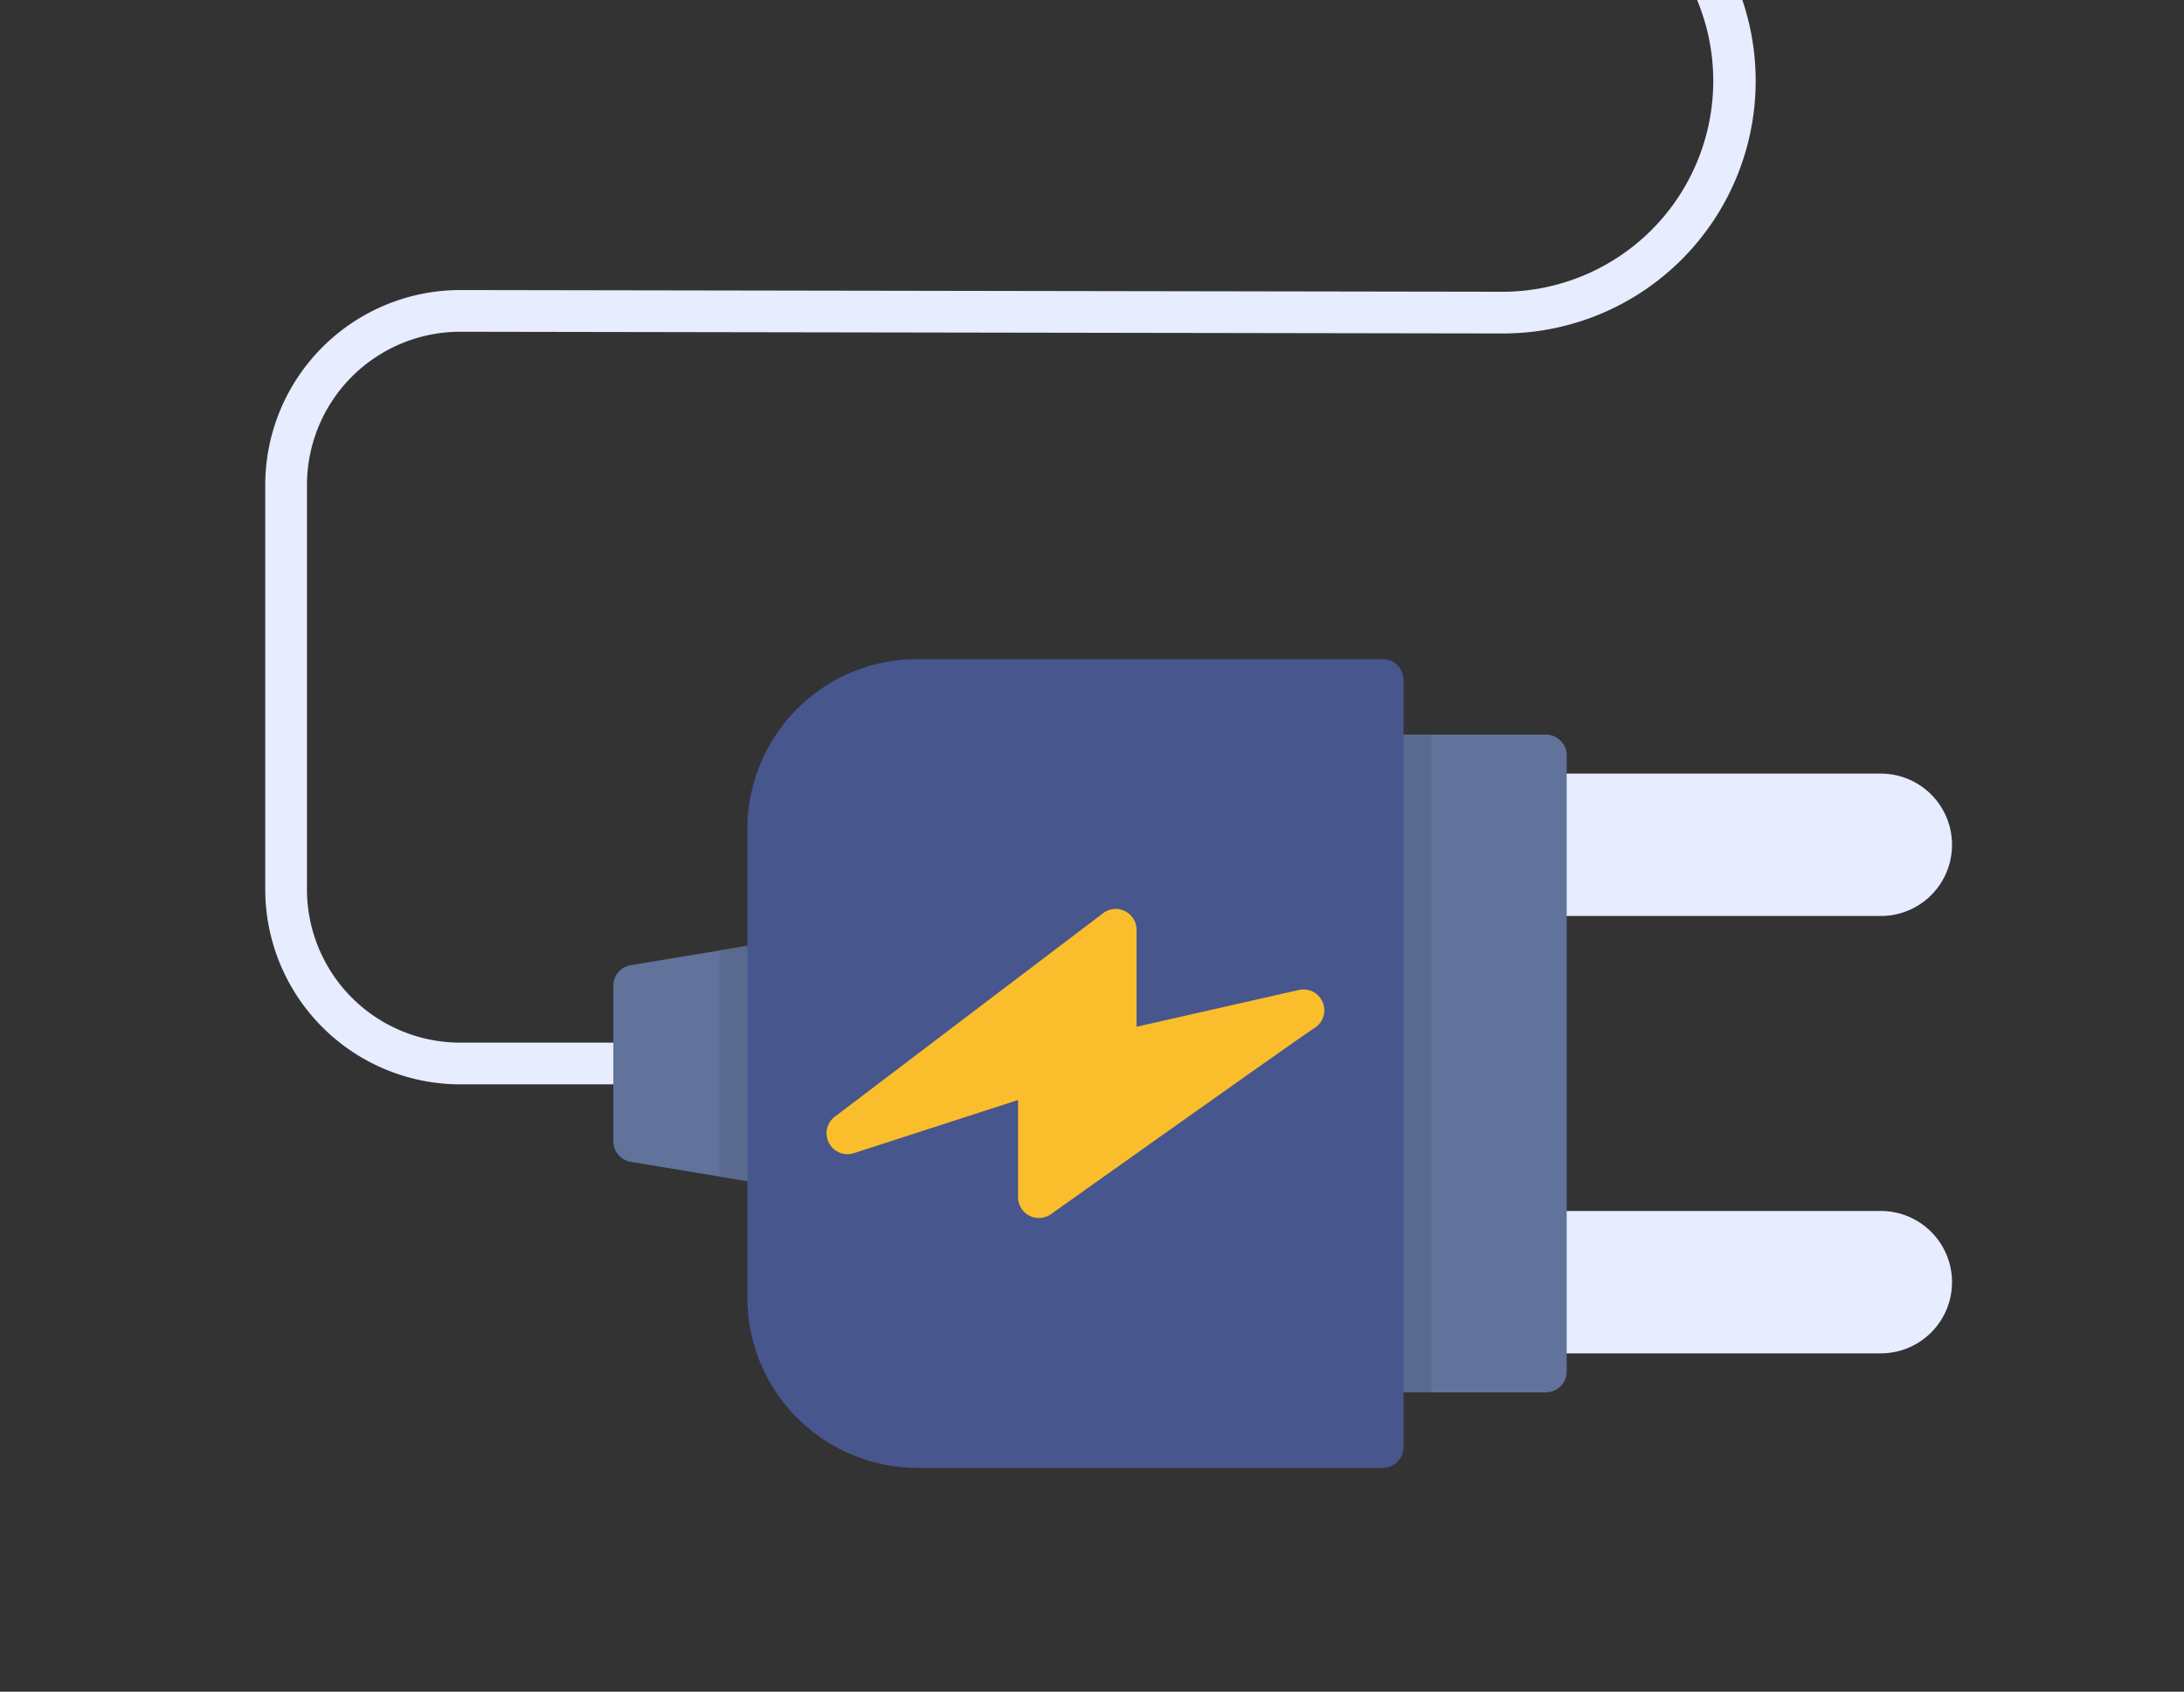 <svg xmlns="http://www.w3.org/2000/svg" xmlns:xlink="http://www.w3.org/1999/xlink" width="932" height="722" viewBox="0 0 932 722">
  <rect x="0" y="0" width="932" height="722" fill="#333333" stroke="none"/>
  <defs>
    <clipPath id="clip-path">
      <rect id="Rectangle_2479" data-name="Rectangle 2479" width="932" height="722" transform="translate(28 151)" fill="#fff" stroke="#707070" stroke-width="1"/>
    </clipPath>
    <clipPath id="clip-path-2">
      <rect id="Rectangle_2447" data-name="Rectangle 2447" width="700.474" height="2048.236" fill="none"/>
    </clipPath>
  </defs>
  <g id="Mask_Group_39" data-name="Mask Group 39" transform="translate(-28 -151)" clip-path="url(#clip-path)">
    <g id="Group_4558" data-name="Group 4558" transform="translate(861 77) rotate(90)">
      <g id="Group_4543" data-name="Group 4543" transform="translate(0)" clip-path="url(#clip-path-2)">
        <path id="Path_7410" data-name="Path 7410" d="M891.57,1604.1h172.655a83.268,83.268,0,0,0,83.168-83.176v-74.267a8.9,8.9,0,0,0-17.8,0v74.267a65.443,65.443,0,0,1-65.364,65.37H891.57a65.442,65.442,0,0,1-65.37-65.37l.734-445.056a107.792,107.792,0,0,0-215.584,0L610.32,2932.526c-.143-.216,17.23-.115,17.8,0l1.031-1856.659a89.992,89.992,0,0,1,179.983,0l-.734,445.05A83.273,83.273,0,0,0,891.57,1604.1" transform="translate(-610.616 -884.29)" fill="#e7ecff" fill-rule="evenodd"/>
        <path id="Path_7411" data-name="Path 7411" d="M469.8,1925.933h66.366a8.894,8.894,0,0,0,8.78-7.449l9.483-57.2a8.9,8.9,0,0,0-8.78-10.364H460.325a8.9,8.9,0,0,0-8.776,10.364l9.483,57.2a8.879,8.879,0,0,0,8.77,7.449" transform="translate(24.891 -1354.669)" fill="#61729b" fill-rule="evenodd"/>
        <path id="Path_7412" data-name="Path 7412" d="M551.229,1880.595l3.2-19.309a8.9,8.9,0,0,0-8.779-10.364H460.326a8.9,8.9,0,0,0-8.776,10.364l3.2,19.309Z" transform="translate(24.89 -1354.668)" fill="#5a698e" fill-rule="evenodd"/>
        <path id="Path_7413" data-name="Path 7413" d="M191.262,182.237h42.956a8.9,8.9,0,0,0,8.9-8.9V30.38a30.381,30.381,0,0,0-60.762,0V173.337a8.9,8.9,0,0,0,8.906,8.9" transform="translate(408.465 -0.003)" fill="#e7ecff" fill-rule="evenodd"/>
        <path id="Path_7414" data-name="Path 7414" d="M887.437,182.237H930.4a8.9,8.9,0,0,0,8.9-8.9V30.38a30.384,30.384,0,0,0-60.768,0V173.337a8.906,8.906,0,0,0,8.906,8.9" transform="translate(-474.369 -0.003)" fill="#e7ecff" fill-rule="evenodd"/>
        <path id="Path_7415" data-name="Path 7415" d="M129.1,700.719H392.04a8.9,8.9,0,0,0,8.9-8.9V622.2a8.9,8.9,0,0,0-8.9-8.9H129.1a8.9,8.9,0,0,0-8.9,8.9v69.62a8.9,8.9,0,0,0,8.906,8.9" transform="translate(267.307 -448.865)" fill="#61729b" fill-rule="evenodd"/>
        <path id="Path_7416" data-name="Path 7416" d="M129.1,858.38H392.04a8.9,8.9,0,0,0,8.9-8.9V828.713H120.2V849.48a8.9,8.9,0,0,0,8.906,8.9" transform="translate(267.307 -606.526)" fill="#5a698e" fill-rule="evenodd"/>
        <path id="Path_7417" data-name="Path 7417" d="M72.427,1152.979H272.588a72.683,72.683,0,0,0,72.6-72.6V881.873a8.9,8.9,0,0,0-8.9-8.9H8.9a8.9,8.9,0,0,0-8.9,8.9v198.686a72.506,72.506,0,0,0,72.427,72.42" transform="translate(355.285 -638.919)" fill="#47568c" fill-rule="evenodd"/>
        <path id="Path_7418" data-name="Path 7418" d="M493.52,1211.44a8.91,8.91,0,0,0,8.463-11.644L479.3,1129.724h41.456a8.9,8.9,0,0,0,7.261-14.052c-30.331-42.675-76.269-107.478-79.3-112.2a8.9,8.9,0,0,0-16.385,6.417l15.7,69.266-41.365,0a8.9,8.9,0,0,0-7.1,14.278l86.847,114.483a8.924,8.924,0,0,0,7.1,3.525" transform="translate(64.166 -731.17)" fill="#fabe2c" fill-rule="evenodd"/>
      </g>
    </g>
  </g>
</svg>
